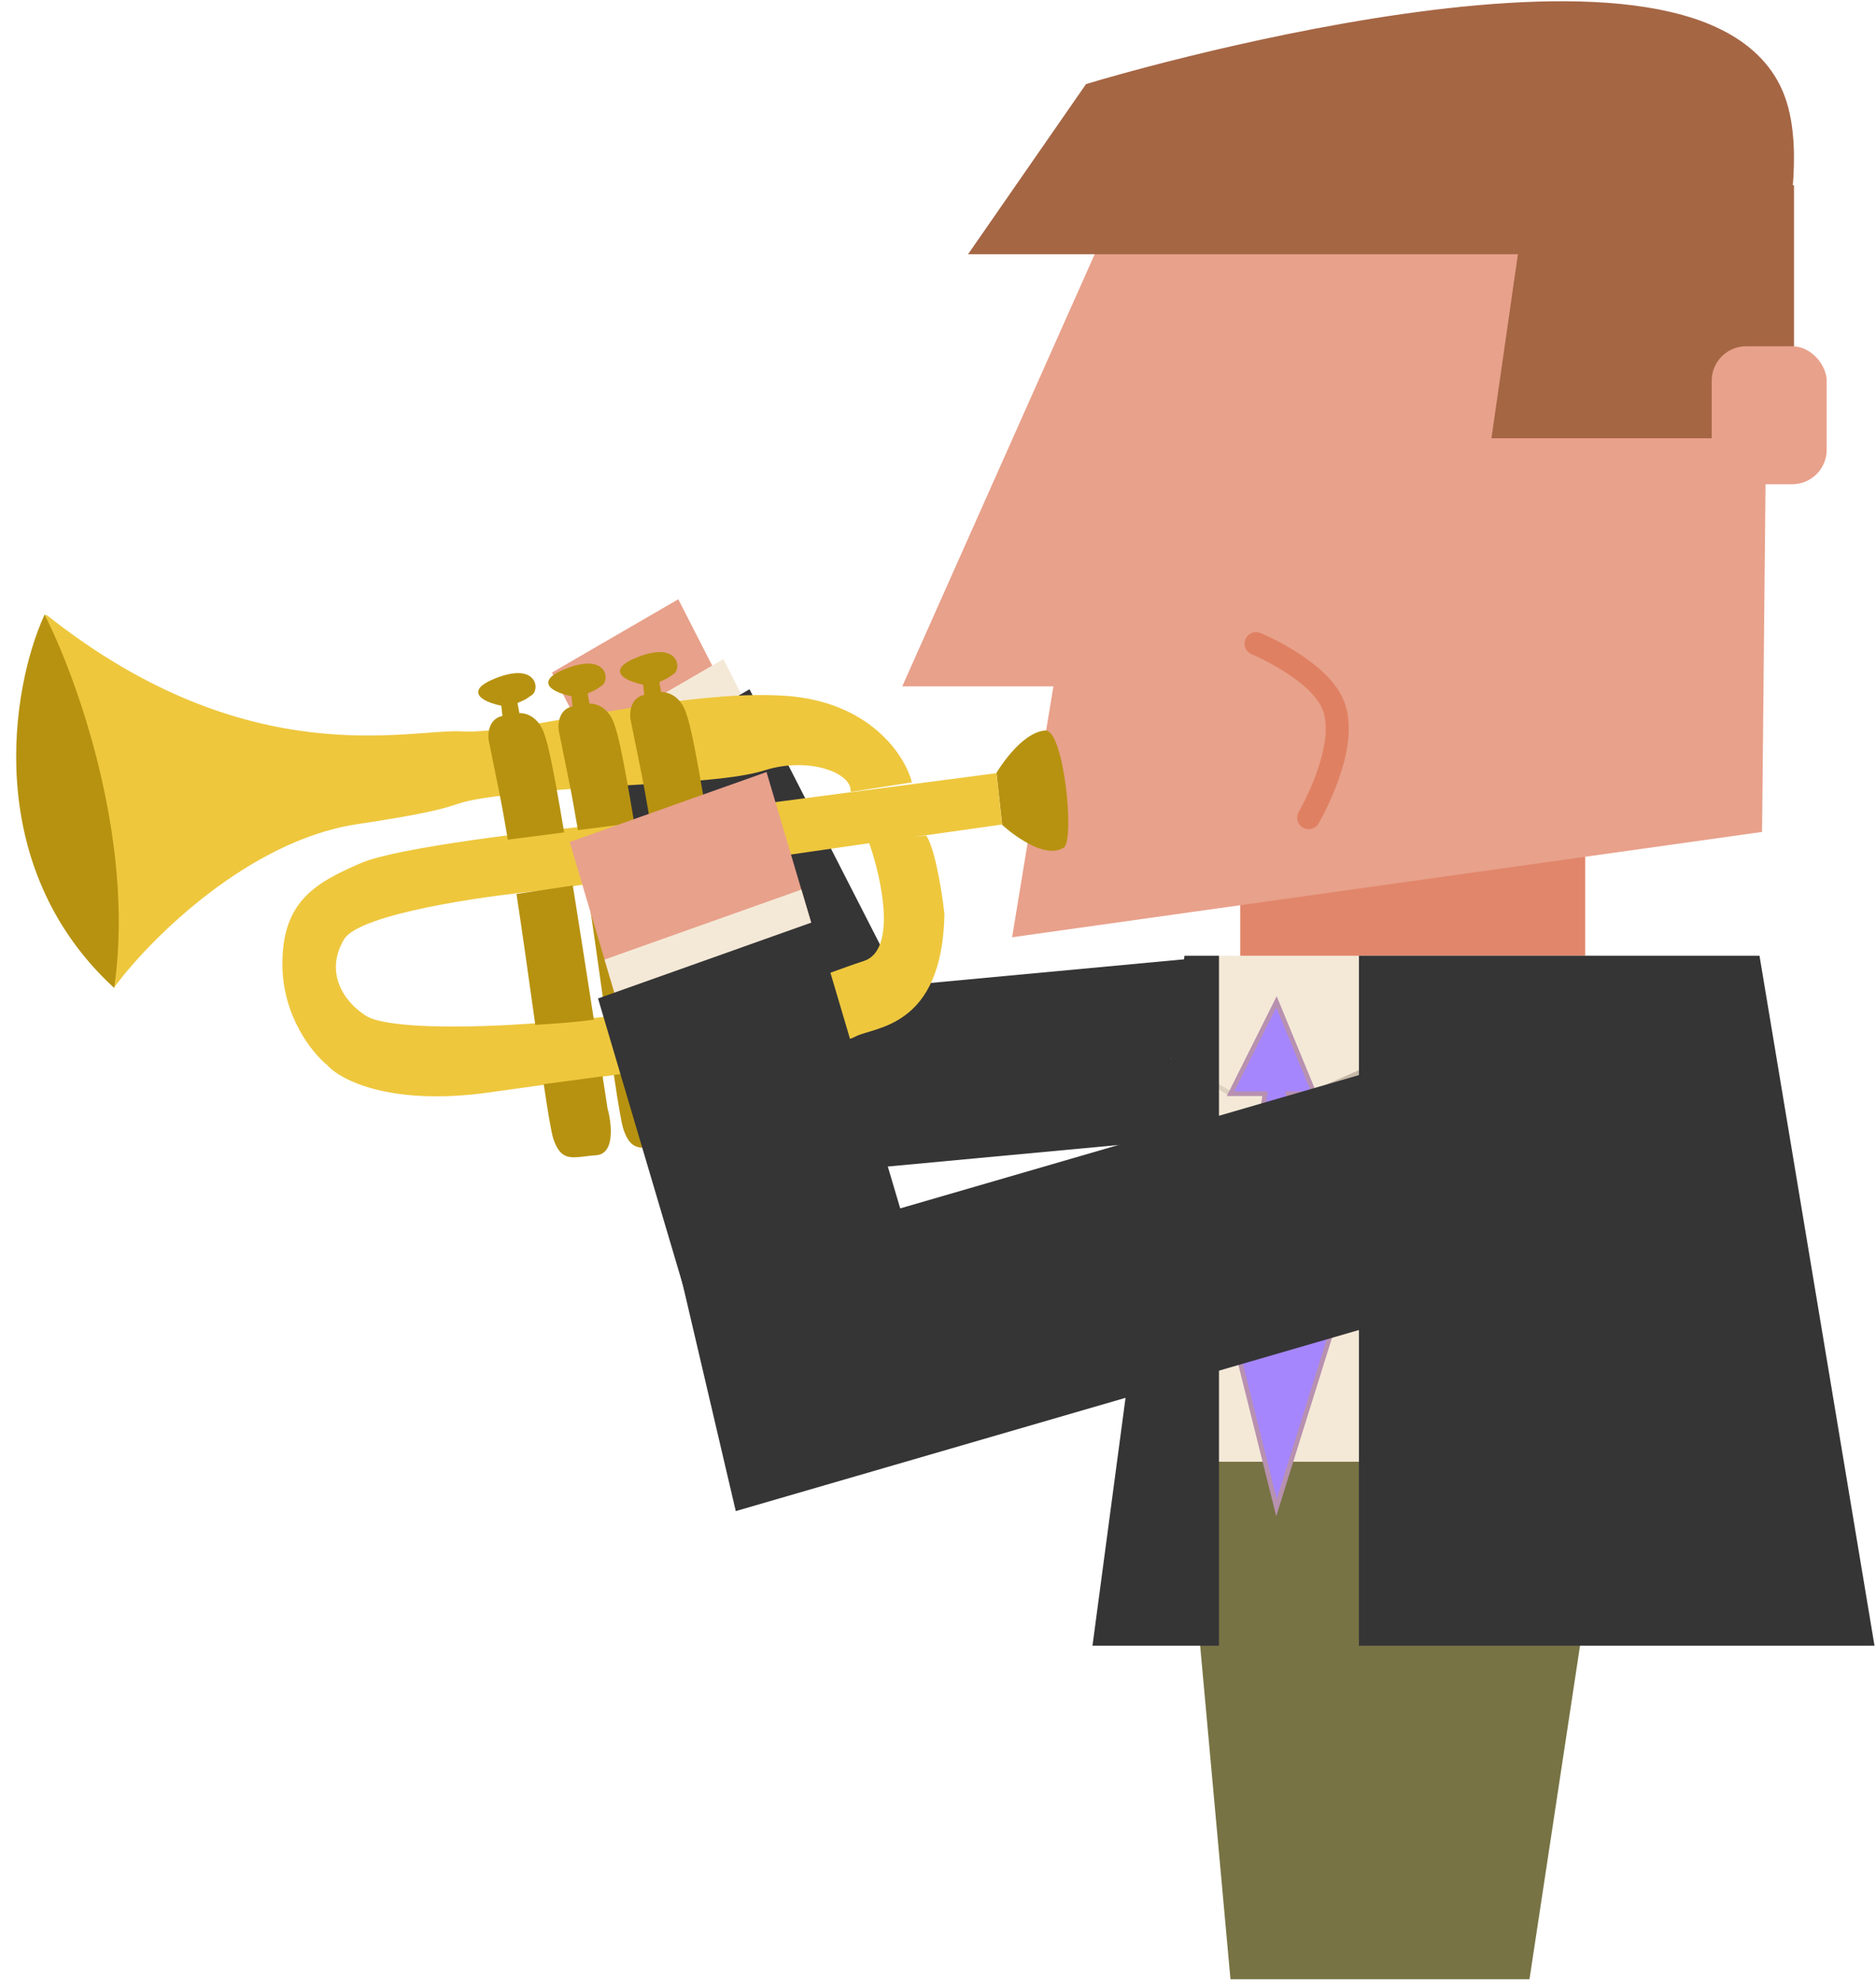 <svg width="232" height="245" viewBox="0 0 232 245" fill="none" xmlns="http://www.w3.org/2000/svg">
<path d="M147.948 118.496L98.216 123.137L99.097 145.262L148.829 140.622L147.948 118.496Z" fill="#353536"/>
<path d="M83.882 74.11L68.259 83.175L78.748 103.698L94.371 94.633L83.882 74.11Z" fill="#E8A18B"/>
<path d="M89.455 81.511L71.51 91.923L74.738 98.239L92.683 87.827L89.455 81.511Z" fill="#F4E9D7"/>
<path d="M92.689 85.241L72.805 96.778L98.071 146.213L117.955 134.676L92.689 85.241Z" fill="#353536"/>
<path d="M143.637 150.908H203.369L189.147 244.773H152.17L143.637 150.908Z" fill="#777344"/>
<path d="M154.793 122.464V82.643H194.614V122.464H154.793Z" fill="#E1866A" stroke="#E1866A" stroke-width="2.844"/>
<path d="M195.953 179.352V119.62H152.032L150.527 179.352H154.96H178.385H195.953Z" fill="#F4E9D7" stroke="#F4E9D7" stroke-width="2.844"/>
<path d="M197.682 119.62L162.127 135.264" stroke="#C6B9A8" stroke-width="0.569" stroke-linecap="round"/>
<path d="M113.771 83.461L144.528 14.377H217.371L216.501 101.647L126.882 114.233L131.946 83.461H113.771Z" fill="#E8A18B" stroke="#E8A18B" stroke-width="2.844"/>
<path d="M152.17 135.264L145.059 130.997" stroke="#DDD1BF" stroke-width="0.569" stroke-linecap="round"/>
<path d="M168.054 118.198H217.593L231.815 203.529H168.054V118.198Z" fill="#353536"/>
<path d="M157.859 123.886L162.545 135.264L159.281 135.264L164.97 163.708L157.859 186.463L152.17 163.708L156.437 135.264L152.17 135.264L157.859 123.886Z" fill="#A686FD" stroke="#B891B0" stroke-width="0.569"/>
<path d="M124.043 101.96C124.043 101.96 128.805 106.351 131.456 104.756C132.832 103.928 131.439 90.207 129.21 90.451C126.179 90.784 123.346 95.607 123.346 95.607L124.043 101.96Z" fill="#B79210" stroke="#B79210" stroke-width="0.224" stroke-linecap="round"/>
<path d="M5.545 76.214C1.517 85.078 -2.112 106.969 14.063 121.979C15.579 114.894 15.998 95.822 5.545 76.214Z" fill="#B79210" stroke="#B79210" stroke-width="0.224" stroke-linecap="round"/>
<path d="M75.203 102.017L123.132 95.743L123.804 101.873L105.698 104.424L67.169 110.005C59.726 110.709 44.364 112.914 42.458 116.101C40.075 120.085 42.175 123.802 45.206 125.726C48.237 127.649 63.343 127.571 81.115 125.056C98.888 122.542 101.503 120.676 106.842 118.962C111.113 117.591 109.122 108.56 107.593 104.216L114.503 103.457C115.61 105.321 116.417 110.617 116.682 113.032C116.427 127.16 108.045 126.839 105.703 128.111C103.829 129.129 95.187 130.28 91.1 130.729C85.915 131.448 72.523 133.309 60.436 134.996C48.348 136.683 42.145 133.469 40.554 131.65C38.74 130.195 35.097 125.707 35.036 119.397C34.96 111.509 39.111 109.249 44.711 106.829C49.191 104.894 66.906 102.815 75.203 102.017Z" fill="#EEC73D"/>
<path d="M112.63 96.669L105.311 97.811C105.388 95.434 99.98 93.433 94.529 95.159C89.079 96.885 75.978 96.743 64.275 98.027C52.572 99.312 60.918 99.298 44.161 101.814C30.756 103.826 18.671 115.891 14.305 121.672C16.746 103.626 9.585 83.8 5.699 76.142C30.783 96.062 50.777 90.146 57.252 90.564C63.727 90.981 84.414 85.214 97.266 86.173C107.547 86.94 111.793 93.49 112.63 96.669Z" fill="#EEC73D"/>
<path d="M75.203 102.017L123.132 95.743L123.804 101.873L105.698 104.424L67.169 110.005C59.726 110.709 44.364 112.914 42.458 116.101C40.075 120.085 42.175 123.802 45.206 125.726C48.237 127.649 63.343 127.571 81.115 125.056C98.888 122.542 101.503 120.676 106.842 118.962C111.113 117.591 109.122 108.56 107.593 104.216L114.503 103.457C115.61 105.321 116.417 110.617 116.682 113.032C116.427 127.16 108.045 126.839 105.703 128.111C103.829 129.129 95.187 130.28 91.1 130.729C85.915 131.448 72.523 133.309 60.436 134.996C48.348 136.683 42.145 133.469 40.554 131.65C38.74 130.195 35.097 125.707 35.036 119.397C34.96 111.509 39.111 109.249 44.711 106.829C49.191 104.894 66.906 102.815 75.203 102.017Z" stroke="#EEC73D" stroke-width="0.224" stroke-linecap="round"/>
<path d="M112.63 96.669L105.311 97.811C105.388 95.434 99.98 93.433 94.529 95.159C89.079 96.885 75.978 96.743 64.275 98.027C52.572 99.312 60.918 99.298 44.161 101.814C30.756 103.826 18.671 115.891 14.305 121.672C16.746 103.626 9.585 83.8 5.699 76.142C30.783 96.062 50.777 90.146 57.252 90.564C63.727 90.981 84.414 85.214 97.266 86.173C107.547 86.94 111.793 93.49 112.63 96.669Z" stroke="#EEC73D" stroke-width="0.224" stroke-linecap="round"/>
<path fill-rule="evenodd" clip-rule="evenodd" d="M92.553 134.486C93.054 136.311 93.496 140 91.258 140.156C90.76 140.19 90.306 140.245 89.892 140.295C87.981 140.525 86.906 140.655 86.084 138.242C85.823 137.475 85.421 135.069 84.921 131.694C87.563 131.342 89.991 131.012 91.976 130.732C92.163 131.949 92.356 133.199 92.553 134.486ZM90.808 123.162C88.844 123.583 86.473 124.058 83.897 124.524C83.818 123.962 83.738 123.39 83.657 122.81C83.004 118.147 82.279 112.968 81.532 108.047L88.278 107.043C88.97 111.363 89.8 116.658 90.808 123.162ZM87.168 100.246L80.429 101.117C80.053 98.887 79.677 96.814 79.308 94.993L78.078 88.924C77.947 88.074 78.106 86.304 79.791 86.029L79.632 84.58C77.672 84.194 74.768 83.016 78.831 81.397C83.911 79.373 84.166 82.729 83.212 83.285C82.981 83.434 82.846 83.53 82.742 83.604C82.469 83.798 82.419 83.834 81.403 84.273L81.674 85.71C82.268 85.644 83.659 85.92 84.469 87.546C85.044 88.699 85.66 91.227 87.168 100.246Z" fill="#B79210"/>
<path d="M91.258 140.156L91.265 140.268L91.265 140.268L91.258 140.156ZM92.553 134.486L92.444 134.516L92.442 134.503L92.553 134.486ZM89.892 140.295L89.879 140.184L89.879 140.184L89.892 140.295ZM86.084 138.242L86.191 138.206L86.191 138.206L86.084 138.242ZM84.921 131.694L84.81 131.71L84.793 131.598L84.906 131.583L84.921 131.694ZM91.976 130.732L91.96 130.621L92.07 130.606L92.087 130.715L91.976 130.732ZM83.897 124.524L83.917 124.634L83.802 124.655L83.786 124.54L83.897 124.524ZM90.808 123.162L90.918 123.145L90.935 123.25L90.831 123.272L90.808 123.162ZM83.657 122.81L83.768 122.795L83.768 122.795L83.657 122.81ZM81.532 108.047L81.422 108.064L81.405 107.953L81.516 107.937L81.532 108.047ZM88.278 107.043L88.261 106.932L88.371 106.915L88.388 107.025L88.278 107.043ZM80.429 101.117L80.443 101.229L80.336 101.242L80.319 101.136L80.429 101.117ZM87.168 100.246L87.279 100.228L87.298 100.342L87.183 100.357L87.168 100.246ZM79.308 94.993L79.198 95.016L79.198 95.016L79.308 94.993ZM78.078 88.924L77.968 88.947L77.967 88.941L78.078 88.924ZM79.791 86.029L79.902 86.017L79.914 86.123L79.809 86.14L79.791 86.029ZM79.632 84.58L79.654 84.47L79.734 84.486L79.743 84.568L79.632 84.58ZM78.831 81.397L78.79 81.293L78.831 81.397ZM83.212 83.285L83.151 83.191L83.156 83.188L83.212 83.285ZM82.742 83.604L82.807 83.695L82.807 83.695L82.742 83.604ZM81.403 84.273L81.293 84.294L81.276 84.206L81.359 84.17L81.403 84.273ZM81.674 85.71L81.686 85.821L81.582 85.832L81.563 85.73L81.674 85.71ZM84.469 87.546L84.369 87.596L84.369 87.596L84.469 87.546ZM91.25 140.044C91.773 140.008 92.135 139.767 92.382 139.399C92.633 139.024 92.769 138.513 92.821 137.937C92.926 136.786 92.694 135.422 92.445 134.516L92.661 134.457C92.914 135.376 93.153 136.769 93.044 137.957C92.99 138.551 92.849 139.105 92.568 139.523C92.284 139.947 91.861 140.226 91.265 140.268L91.25 140.044ZM89.879 140.184C90.293 140.134 90.749 140.079 91.25 140.044L91.265 140.268C90.77 140.302 90.32 140.356 89.906 140.406L89.879 140.184ZM86.191 138.206C86.597 139.401 87.056 139.933 87.621 140.155C87.907 140.268 88.23 140.305 88.605 140.299C88.98 140.292 89.4 140.241 89.879 140.184L89.906 140.406C89.43 140.464 88.998 140.516 88.609 140.523C88.218 140.53 87.863 140.492 87.538 140.364C86.882 140.106 86.393 139.496 85.978 138.278L86.191 138.206ZM85.032 131.677C85.282 133.364 85.507 134.809 85.703 135.926C85.899 137.048 86.063 137.832 86.191 138.206L85.978 138.278C85.844 137.885 85.677 137.082 85.482 135.965C85.286 134.844 85.06 133.398 84.81 131.71L85.032 131.677ZM91.992 130.843C90.007 131.123 87.578 131.453 84.936 131.805L84.906 131.583C87.548 131.23 89.976 130.901 91.96 130.621L91.992 130.843ZM92.442 134.503C92.245 133.217 92.052 131.966 91.865 130.749L92.087 130.715C92.274 131.931 92.466 133.182 92.664 134.469L92.442 134.503ZM83.877 124.414C86.452 123.948 88.822 123.474 90.784 123.053L90.831 123.272C88.867 123.693 86.495 124.168 83.917 124.634L83.877 124.414ZM83.768 122.795C83.849 123.374 83.929 123.946 84.008 124.509L83.786 124.54C83.707 123.977 83.627 123.405 83.546 122.826L83.768 122.795ZM81.643 108.031C82.39 112.952 83.115 118.131 83.768 122.795L83.546 122.826C82.893 118.162 82.168 112.984 81.422 108.064L81.643 108.031ZM88.294 107.154L81.549 108.158L81.516 107.937L88.261 106.932L88.294 107.154ZM90.697 123.18C89.69 116.675 88.859 111.38 88.167 107.06L88.388 107.025C89.081 111.345 89.911 116.64 90.918 123.145L90.697 123.18ZM80.415 101.006L87.154 100.135L87.183 100.357L80.443 101.229L80.415 101.006ZM79.418 94.971C79.787 96.793 80.163 98.867 80.54 101.099L80.319 101.136C79.942 98.906 79.567 96.834 79.198 95.016L79.418 94.971ZM78.188 88.902L79.418 94.971L79.198 95.016L77.968 88.946L78.188 88.902ZM79.809 86.14C79.012 86.27 78.58 86.749 78.358 87.303C78.133 87.862 78.126 88.496 78.189 88.907L77.967 88.941C77.9 88.502 77.906 87.826 78.15 87.219C78.396 86.606 78.885 86.063 79.773 85.918L79.809 86.14ZM79.743 84.568L79.902 86.017L79.68 86.041L79.52 84.592L79.743 84.568ZM78.873 81.501C77.86 81.904 77.304 82.273 77.055 82.592C76.933 82.748 76.889 82.887 76.894 83.009C76.899 83.132 76.954 83.255 77.058 83.378C77.271 83.629 77.669 83.854 78.15 84.043C78.626 84.23 79.168 84.374 79.654 84.47L79.61 84.69C79.115 84.593 78.56 84.445 78.067 84.252C77.579 84.06 77.138 83.818 76.887 83.523C76.76 83.374 76.677 83.205 76.67 83.018C76.663 82.83 76.732 82.641 76.878 82.454C77.166 82.085 77.771 81.698 78.79 81.293L78.873 81.501ZM83.156 83.188C83.352 83.073 83.504 82.8 83.533 82.461C83.561 82.127 83.468 81.75 83.2 81.448C82.671 80.849 81.403 80.493 78.873 81.501L78.79 81.293C81.339 80.277 82.739 80.587 83.368 81.299C83.681 81.652 83.789 82.092 83.756 82.48C83.724 82.864 83.549 83.218 83.269 83.382L83.156 83.188ZM82.677 83.512C82.781 83.439 82.918 83.341 83.151 83.191L83.273 83.379C83.044 83.527 82.91 83.622 82.807 83.695L82.677 83.512ZM81.359 84.17C82.374 83.731 82.415 83.699 82.677 83.512L82.807 83.695C82.524 83.897 82.463 83.937 81.448 84.376L81.359 84.17ZM81.563 85.73L81.293 84.294L81.513 84.252L81.784 85.689L81.563 85.73ZM84.369 87.596C83.582 86.018 82.24 85.76 81.686 85.821L81.661 85.598C82.296 85.528 83.736 85.823 84.57 87.496L84.369 87.596ZM87.058 100.265C86.304 95.755 85.773 92.871 85.359 90.97C84.945 89.067 84.65 88.159 84.369 87.596L84.57 87.496C84.864 88.086 85.164 89.018 85.578 90.922C85.993 92.829 86.525 95.718 87.279 100.228L87.058 100.265Z" fill="#B79210"/>
<path fill-rule="evenodd" clip-rule="evenodd" d="M83.688 135.911C84.189 137.736 84.631 141.424 82.392 141.58C81.894 141.614 81.441 141.669 81.027 141.719C79.116 141.95 78.04 142.079 77.219 139.666C76.956 138.893 76.549 136.452 76.043 133.032C78.662 132.657 81.077 132.294 83.084 131.983C83.28 133.254 83.481 134.562 83.688 135.911ZM82.01 125.023C80.355 125.218 78.416 125.458 76.306 125.719L76.305 125.719C75.884 125.771 75.456 125.824 75.022 125.878C74.946 125.338 74.869 124.79 74.791 124.234C74.139 119.571 73.414 114.392 72.667 109.472L79.413 108.467C80.12 112.883 80.972 118.318 82.01 125.023ZM78.303 101.67L71.564 102.542C71.188 100.311 70.812 98.238 70.443 96.417L69.213 90.348C69.082 89.498 69.241 87.728 70.926 87.453L70.767 86.004C68.807 85.618 65.903 84.44 69.966 82.821C75.046 80.797 75.301 84.153 74.347 84.709C74.116 84.858 73.98 84.954 73.877 85.028C73.604 85.222 73.553 85.258 72.538 85.697L72.808 87.134C73.403 87.069 74.794 87.345 75.604 88.97C76.179 90.123 76.795 92.651 78.303 101.67Z" fill="#B79210"/>
<path d="M82.392 141.58L82.4 141.692L82.4 141.692L82.392 141.58ZM83.688 135.911L83.579 135.94L83.577 135.928L83.688 135.911ZM81.027 141.719L81.014 141.608L81.014 141.608L81.027 141.719ZM77.219 139.666L77.325 139.63L77.325 139.63L77.219 139.666ZM76.043 133.032L75.932 133.049L75.915 132.937L76.027 132.921L76.043 133.032ZM83.084 131.983L83.067 131.872L83.178 131.855L83.195 131.966L83.084 131.983ZM76.306 125.719L76.32 125.83L76.32 125.83L76.306 125.719ZM82.01 125.023L82.121 125.006L82.139 125.121L82.023 125.134L82.01 125.023ZM76.305 125.719L76.292 125.608L76.292 125.608L76.305 125.719ZM75.022 125.878L75.035 125.989L74.926 126.003L74.91 125.893L75.022 125.878ZM74.791 124.234L74.902 124.219L74.902 124.219L74.791 124.234ZM72.667 109.472L72.556 109.489L72.54 109.377L72.651 109.361L72.667 109.472ZM79.413 108.467L79.396 108.356L79.506 108.34L79.523 108.449L79.413 108.467ZM71.564 102.542L71.578 102.653L71.471 102.667L71.453 102.56L71.564 102.542ZM78.303 101.67L78.414 101.652L78.433 101.767L78.318 101.782L78.303 101.67ZM70.443 96.417L70.553 96.395L70.553 96.395L70.443 96.417ZM69.213 90.348L69.103 90.371L69.102 90.365L69.213 90.348ZM70.926 87.453L71.037 87.441L71.049 87.547L70.944 87.564L70.926 87.453ZM70.767 86.004L70.788 85.894L70.869 85.91L70.878 85.992L70.767 86.004ZM69.966 82.821L69.925 82.717L69.925 82.717L69.966 82.821ZM74.347 84.709L74.286 84.615L74.29 84.612L74.347 84.709ZM73.877 85.028L73.942 85.119L73.942 85.119L73.877 85.028ZM72.538 85.697L72.428 85.718L72.411 85.63L72.493 85.594L72.538 85.697ZM72.808 87.134L72.82 87.245L72.717 87.257L72.698 87.155L72.808 87.134ZM75.604 88.97L75.704 88.92L75.604 88.97ZM82.385 141.468C82.908 141.432 83.269 141.192 83.517 140.823C83.767 140.449 83.903 139.937 83.956 139.361C84.061 138.21 83.828 136.846 83.58 135.94L83.796 135.881C84.048 136.8 84.288 138.193 84.179 139.381C84.125 139.975 83.983 140.529 83.703 140.948C83.419 141.371 82.996 141.65 82.4 141.692L82.385 141.468ZM81.014 141.608C81.427 141.558 81.883 141.503 82.385 141.468L82.4 141.692C81.905 141.726 81.455 141.78 81.041 141.83L81.014 141.608ZM77.325 139.63C77.732 140.825 78.191 141.357 78.755 141.58C79.042 141.692 79.365 141.73 79.739 141.723C80.115 141.716 80.534 141.666 81.014 141.608L81.041 141.83C80.564 141.888 80.133 141.94 79.743 141.947C79.353 141.954 78.998 141.916 78.673 141.788C78.017 141.53 77.528 140.921 77.113 139.702L77.325 139.63ZM76.154 133.016C76.407 134.725 76.635 136.189 76.833 137.322C77.031 138.458 77.197 139.253 77.325 139.63L77.113 139.702C76.978 139.306 76.809 138.493 76.612 137.361C76.413 136.225 76.185 134.759 75.932 133.049L76.154 133.016ZM83.101 132.094C81.094 132.405 78.679 132.768 76.059 133.143L76.027 132.921C78.646 132.546 81.06 132.183 83.067 131.872L83.101 132.094ZM83.577 135.928C83.37 134.579 83.169 133.271 82.973 132L83.195 131.966C83.391 133.237 83.592 134.545 83.799 135.894L83.577 135.928ZM76.293 125.608C78.402 125.347 80.342 125.107 81.997 124.912L82.023 125.134C80.369 125.33 78.43 125.57 76.32 125.83L76.293 125.608ZM76.292 125.608L76.293 125.608L76.32 125.83L76.319 125.831L76.292 125.608ZM75.008 125.767C75.442 125.713 75.87 125.66 76.292 125.608L76.319 125.831C75.898 125.883 75.469 125.936 75.035 125.989L75.008 125.767ZM74.902 124.219C74.98 124.774 75.057 125.323 75.132 125.862L74.91 125.893C74.835 125.354 74.758 124.805 74.68 124.25L74.902 124.219ZM72.778 109.455C73.525 114.376 74.25 119.555 74.902 124.219L74.68 124.25C74.028 119.586 73.303 114.408 72.556 109.489L72.778 109.455ZM79.429 108.578L72.684 109.583L72.651 109.361L79.396 108.356L79.429 108.578ZM81.899 125.04C80.861 118.335 80.01 112.901 79.302 108.485L79.523 108.449C80.231 112.866 81.083 118.301 82.121 125.006L81.899 125.04ZM71.549 102.431L78.289 101.559L78.318 101.782L71.578 102.653L71.549 102.431ZM70.553 96.395C70.922 98.217 71.298 100.292 71.674 102.523L71.453 102.56C71.077 100.33 70.702 98.258 70.333 96.44L70.553 96.395ZM69.323 90.326L70.553 96.395L70.333 96.44L69.103 90.371L69.323 90.326ZM70.944 87.564C70.147 87.694 69.715 88.173 69.493 88.727C69.268 89.286 69.26 89.92 69.324 90.331L69.102 90.365C69.034 89.926 69.041 89.25 69.284 88.643C69.53 88.031 70.02 87.487 70.908 87.343L70.944 87.564ZM70.878 85.992L71.037 87.441L70.814 87.465L70.655 86.016L70.878 85.992ZM70.008 82.925C68.995 83.329 68.439 83.697 68.19 84.016C68.067 84.172 68.024 84.311 68.029 84.433C68.034 84.556 68.088 84.679 68.193 84.802C68.406 85.053 68.804 85.278 69.284 85.467C69.761 85.654 70.303 85.799 70.788 85.894L70.745 86.114C70.25 86.017 69.695 85.869 69.202 85.676C68.714 85.484 68.272 85.242 68.022 84.947C67.895 84.798 67.812 84.629 67.805 84.442C67.797 84.255 67.867 84.066 68.013 83.878C68.301 83.509 68.906 83.123 69.925 82.717L70.008 82.925ZM74.29 84.612C74.487 84.498 74.639 84.224 74.668 83.885C74.696 83.551 74.602 83.174 74.335 82.872C73.806 82.273 72.538 81.917 70.008 82.925L69.925 82.717C72.474 81.701 73.873 82.011 74.503 82.723C74.816 83.077 74.924 83.516 74.891 83.904C74.858 84.288 74.684 84.642 74.403 84.806L74.29 84.612ZM73.812 84.937C73.916 84.863 74.053 84.765 74.286 84.615L74.408 84.803C74.178 84.951 74.045 85.046 73.942 85.119L73.812 84.937ZM72.493 85.594C73.509 85.155 73.55 85.123 73.812 84.937L73.942 85.119C73.658 85.321 73.598 85.361 72.582 85.8L72.493 85.594ZM72.698 87.155L72.428 85.718L72.648 85.676L72.918 87.113L72.698 87.155ZM75.504 89.02C74.717 87.442 73.374 87.184 72.82 87.245L72.796 87.022C73.431 86.953 74.871 87.247 75.704 88.92L75.504 89.02ZM78.193 101.689C77.439 97.179 76.908 94.295 76.494 92.394C76.08 90.492 75.784 89.583 75.504 89.02L75.704 88.92C75.998 89.51 76.299 90.442 76.713 92.346C77.128 94.253 77.66 97.142 78.414 101.652L78.193 101.689Z" fill="#B79210"/>
<path fill-rule="evenodd" clip-rule="evenodd" d="M75.021 137.088C75.522 138.913 75.964 142.601 73.725 142.757C73.227 142.791 72.774 142.846 72.36 142.896C70.449 143.127 69.373 143.256 68.552 140.843C68.288 140.067 67.879 137.613 67.371 134.175C69.999 133.818 72.424 133.493 74.428 133.233C74.62 134.48 74.818 135.765 75.021 137.088ZM73.314 126.009C71.32 126.285 68.91 126.468 66.295 126.633C66.239 126.23 66.182 125.823 66.124 125.411C65.472 120.748 64.747 115.569 64 110.649L70.746 109.644C71.447 114.018 72.289 119.392 73.314 126.009ZM69.636 102.847L62.897 103.719C62.521 101.488 62.145 99.415 61.776 97.594L60.546 91.525C60.415 90.675 60.574 88.905 62.259 88.63L62.1 87.181C60.14 86.795 57.236 85.617 61.299 83.998C66.379 81.974 66.634 85.33 65.68 85.886C65.449 86.035 65.313 86.132 65.21 86.205C64.937 86.399 64.886 86.435 63.871 86.874L64.141 88.311C64.736 88.246 66.127 88.522 66.937 90.147C67.512 91.3 68.128 93.828 69.636 102.847Z" fill="#B79210"/>
<path d="M73.725 142.757L73.733 142.869L73.733 142.869L73.725 142.757ZM75.021 137.088L74.912 137.117L74.91 137.105L75.021 137.088ZM72.36 142.896L72.347 142.785L72.347 142.785L72.36 142.896ZM68.552 140.843L68.446 140.879L68.446 140.879L68.552 140.843ZM67.371 134.175L67.26 134.191L67.243 134.079L67.356 134.064L67.371 134.175ZM74.428 133.233L74.414 133.121L74.522 133.107L74.539 133.215L74.428 133.233ZM66.295 126.633L66.302 126.745L66.199 126.751L66.184 126.648L66.295 126.633ZM73.314 126.009L73.424 125.992L73.442 126.105L73.329 126.12L73.314 126.009ZM66.124 125.411L66.235 125.396L66.235 125.396L66.124 125.411ZM64 110.649L63.889 110.666L63.873 110.555L63.984 110.538L64 110.649ZM70.746 109.644L70.729 109.533L70.839 109.517L70.856 109.626L70.746 109.644ZM62.897 103.719L62.911 103.83L62.804 103.844L62.786 103.737L62.897 103.719ZM69.636 102.847L69.747 102.829L69.766 102.944L69.651 102.959L69.636 102.847ZM61.776 97.594L61.666 97.617L61.666 97.617L61.776 97.594ZM60.546 91.525L60.436 91.548L60.435 91.542L60.546 91.525ZM62.259 88.63L62.37 88.618L62.382 88.724L62.277 88.741L62.259 88.63ZM62.1 87.181L62.121 87.071L62.202 87.087L62.211 87.169L62.1 87.181ZM61.299 83.998L61.258 83.894L61.258 83.894L61.299 83.998ZM65.68 85.886L65.619 85.792L65.624 85.789L65.68 85.886ZM65.21 86.205L65.275 86.296L65.275 86.296L65.21 86.205ZM63.871 86.874L63.761 86.895L63.744 86.807L63.826 86.771L63.871 86.874ZM64.141 88.311L64.153 88.422L64.05 88.434L64.031 88.332L64.141 88.311ZM66.937 90.147L66.837 90.197L66.837 90.197L66.937 90.147ZM73.718 142.645C74.241 142.609 74.602 142.369 74.85 142C75.1 141.626 75.236 141.114 75.289 140.538C75.394 139.387 75.161 138.023 74.913 137.117L75.129 137.058C75.381 137.977 75.621 139.37 75.512 140.558C75.458 141.152 75.316 141.706 75.036 142.125C74.752 142.548 74.329 142.827 73.733 142.869L73.718 142.645ZM72.347 142.785C72.76 142.735 73.216 142.68 73.718 142.645L73.733 142.869C73.238 142.903 72.788 142.957 72.374 143.007L72.347 142.785ZM68.658 140.807C69.065 142.002 69.524 142.534 70.088 142.757C70.375 142.869 70.698 142.907 71.072 142.9C71.448 142.893 71.867 142.843 72.347 142.785L72.374 143.007C71.897 143.065 71.466 143.117 71.076 143.124C70.686 143.131 70.331 143.093 70.006 142.965C69.35 142.707 68.861 142.098 68.446 140.879L68.658 140.807ZM67.482 134.158C67.736 135.877 67.965 137.349 68.164 138.488C68.363 139.63 68.53 140.429 68.658 140.807L68.446 140.879C68.311 140.481 68.141 139.665 67.943 138.526C67.744 137.384 67.514 135.91 67.26 134.191L67.482 134.158ZM74.443 133.344C72.439 133.604 70.014 133.929 67.386 134.286L67.356 134.064C69.984 133.707 72.41 133.382 74.414 133.121L74.443 133.344ZM74.91 137.105C74.707 135.782 74.51 134.497 74.317 133.25L74.539 133.215C74.731 134.463 74.929 135.748 75.132 137.071L74.91 137.105ZM66.288 126.521C68.903 126.356 71.309 126.173 73.298 125.898L73.329 126.12C71.331 126.397 68.918 126.579 66.302 126.745L66.288 126.521ZM66.235 125.396C66.293 125.807 66.35 126.215 66.406 126.617L66.184 126.648C66.128 126.246 66.071 125.838 66.013 125.427L66.235 125.396ZM64.111 110.632C64.858 115.553 65.583 120.732 66.235 125.396L66.013 125.427C65.361 120.763 64.636 115.585 63.889 110.666L64.111 110.632ZM70.762 109.755L64.017 110.76L63.984 110.538L70.729 109.533L70.762 109.755ZM73.203 126.026C72.178 119.409 71.336 114.036 70.635 109.662L70.856 109.626C71.557 114.001 72.4 119.375 73.424 125.992L73.203 126.026ZM62.883 103.608L69.622 102.736L69.651 102.959L62.911 103.83L62.883 103.608ZM61.886 97.572C62.255 99.394 62.631 101.469 63.007 103.7L62.786 103.737C62.41 101.507 62.035 99.435 61.666 97.617L61.886 97.572ZM60.656 91.503L61.886 97.572L61.666 97.617L60.436 91.548L60.656 91.503ZM62.277 88.741C61.48 88.871 61.048 89.35 60.826 89.904C60.601 90.463 60.593 91.097 60.657 91.508L60.435 91.542C60.367 91.103 60.374 90.427 60.617 89.82C60.863 89.208 61.353 88.665 62.241 88.519L62.277 88.741ZM62.211 87.169L62.37 88.618L62.147 88.642L61.988 87.194L62.211 87.169ZM61.341 84.102C60.328 84.506 59.772 84.874 59.523 85.193C59.401 85.35 59.357 85.488 59.362 85.61C59.367 85.733 59.421 85.856 59.526 85.979C59.739 86.23 60.137 86.456 60.617 86.644C61.094 86.831 61.636 86.975 62.121 87.071L62.078 87.291C61.583 87.194 61.028 87.046 60.535 86.853C60.047 86.661 59.605 86.419 59.355 86.124C59.228 85.975 59.145 85.806 59.138 85.619C59.13 85.432 59.2 85.243 59.346 85.055C59.634 84.686 60.239 84.3 61.258 83.894L61.341 84.102ZM65.624 85.789C65.82 85.675 65.972 85.401 66.001 85.062C66.029 84.728 65.935 84.351 65.668 84.049C65.139 83.45 63.871 83.094 61.341 84.102L61.258 83.894C63.807 82.878 65.206 83.188 65.836 83.9C66.149 84.254 66.257 84.693 66.224 85.081C66.191 85.465 66.017 85.819 65.736 85.983L65.624 85.789ZM65.145 86.114C65.249 86.04 65.386 85.942 65.619 85.792L65.741 85.98C65.511 86.128 65.378 86.223 65.275 86.296L65.145 86.114ZM63.826 86.771C64.842 86.332 64.883 86.3 65.145 86.114L65.275 86.296C64.991 86.498 64.931 86.538 63.915 86.977L63.826 86.771ZM64.031 88.332L63.761 86.895L63.981 86.853L64.251 88.29L64.031 88.332ZM66.837 90.197C66.05 88.619 64.707 88.362 64.153 88.422L64.129 88.199C64.764 88.13 66.204 88.424 67.037 90.097L66.837 90.197ZM69.526 102.866C68.772 98.356 68.241 95.472 67.827 93.571C67.413 91.668 67.117 90.76 66.837 90.197L67.037 90.097C67.331 90.687 67.632 91.619 68.046 93.523C68.461 95.43 68.993 98.319 69.747 102.829L69.526 102.866Z" fill="#B79210"/>
<path d="M146.482 118.198H150.749V203.529H135.104L146.482 118.198Z" fill="#353536"/>
<rect width="135.275" height="30.304" transform="matrix(-0.96 0.279 0.228 0.974 213.946 119.62)" fill="#353536"/>
<path d="M94.793 95.478L70.451 104.13L77.002 126.227L101.344 117.575L94.793 95.478Z" fill="#E8A18B"/>
<path d="M99.105 110.019L74.762 118.671L77.002 126.227L101.345 117.575L99.105 110.019Z" fill="#F4E9D7"/>
<rect width="28.505" height="38.075" transform="matrix(-0.942 0.335 0.284 0.959 100.81 113.931)" fill="#353536"/>
<path d="M155.337 79.6C155.337 79.6 163.033 82.773 164.854 87.155C166.997 92.309 161.84 101.126 161.84 101.126" stroke="#E08062" stroke-width="2.844" stroke-linecap="round"/>
<path d="M191.407 25.755L187.726 51.355H219.014V25.755H191.407Z" fill="#A56644" stroke="#A56644" stroke-width="5.689" stroke-linecap="round"/>
<path d="M136.075 12.841L125.148 28.599H218.023C218.023 28.599 220.25 18.785 218.023 12.841C209.727 -9.302 136.075 12.841 136.075 12.841Z" fill="#A56644" stroke="#A56644" stroke-width="5.689" stroke-linecap="round"/>
<rect x="211.68" y="42.821" width="14.222" height="17.066" rx="4.267" fill="#E8A18B"/>
</svg>
